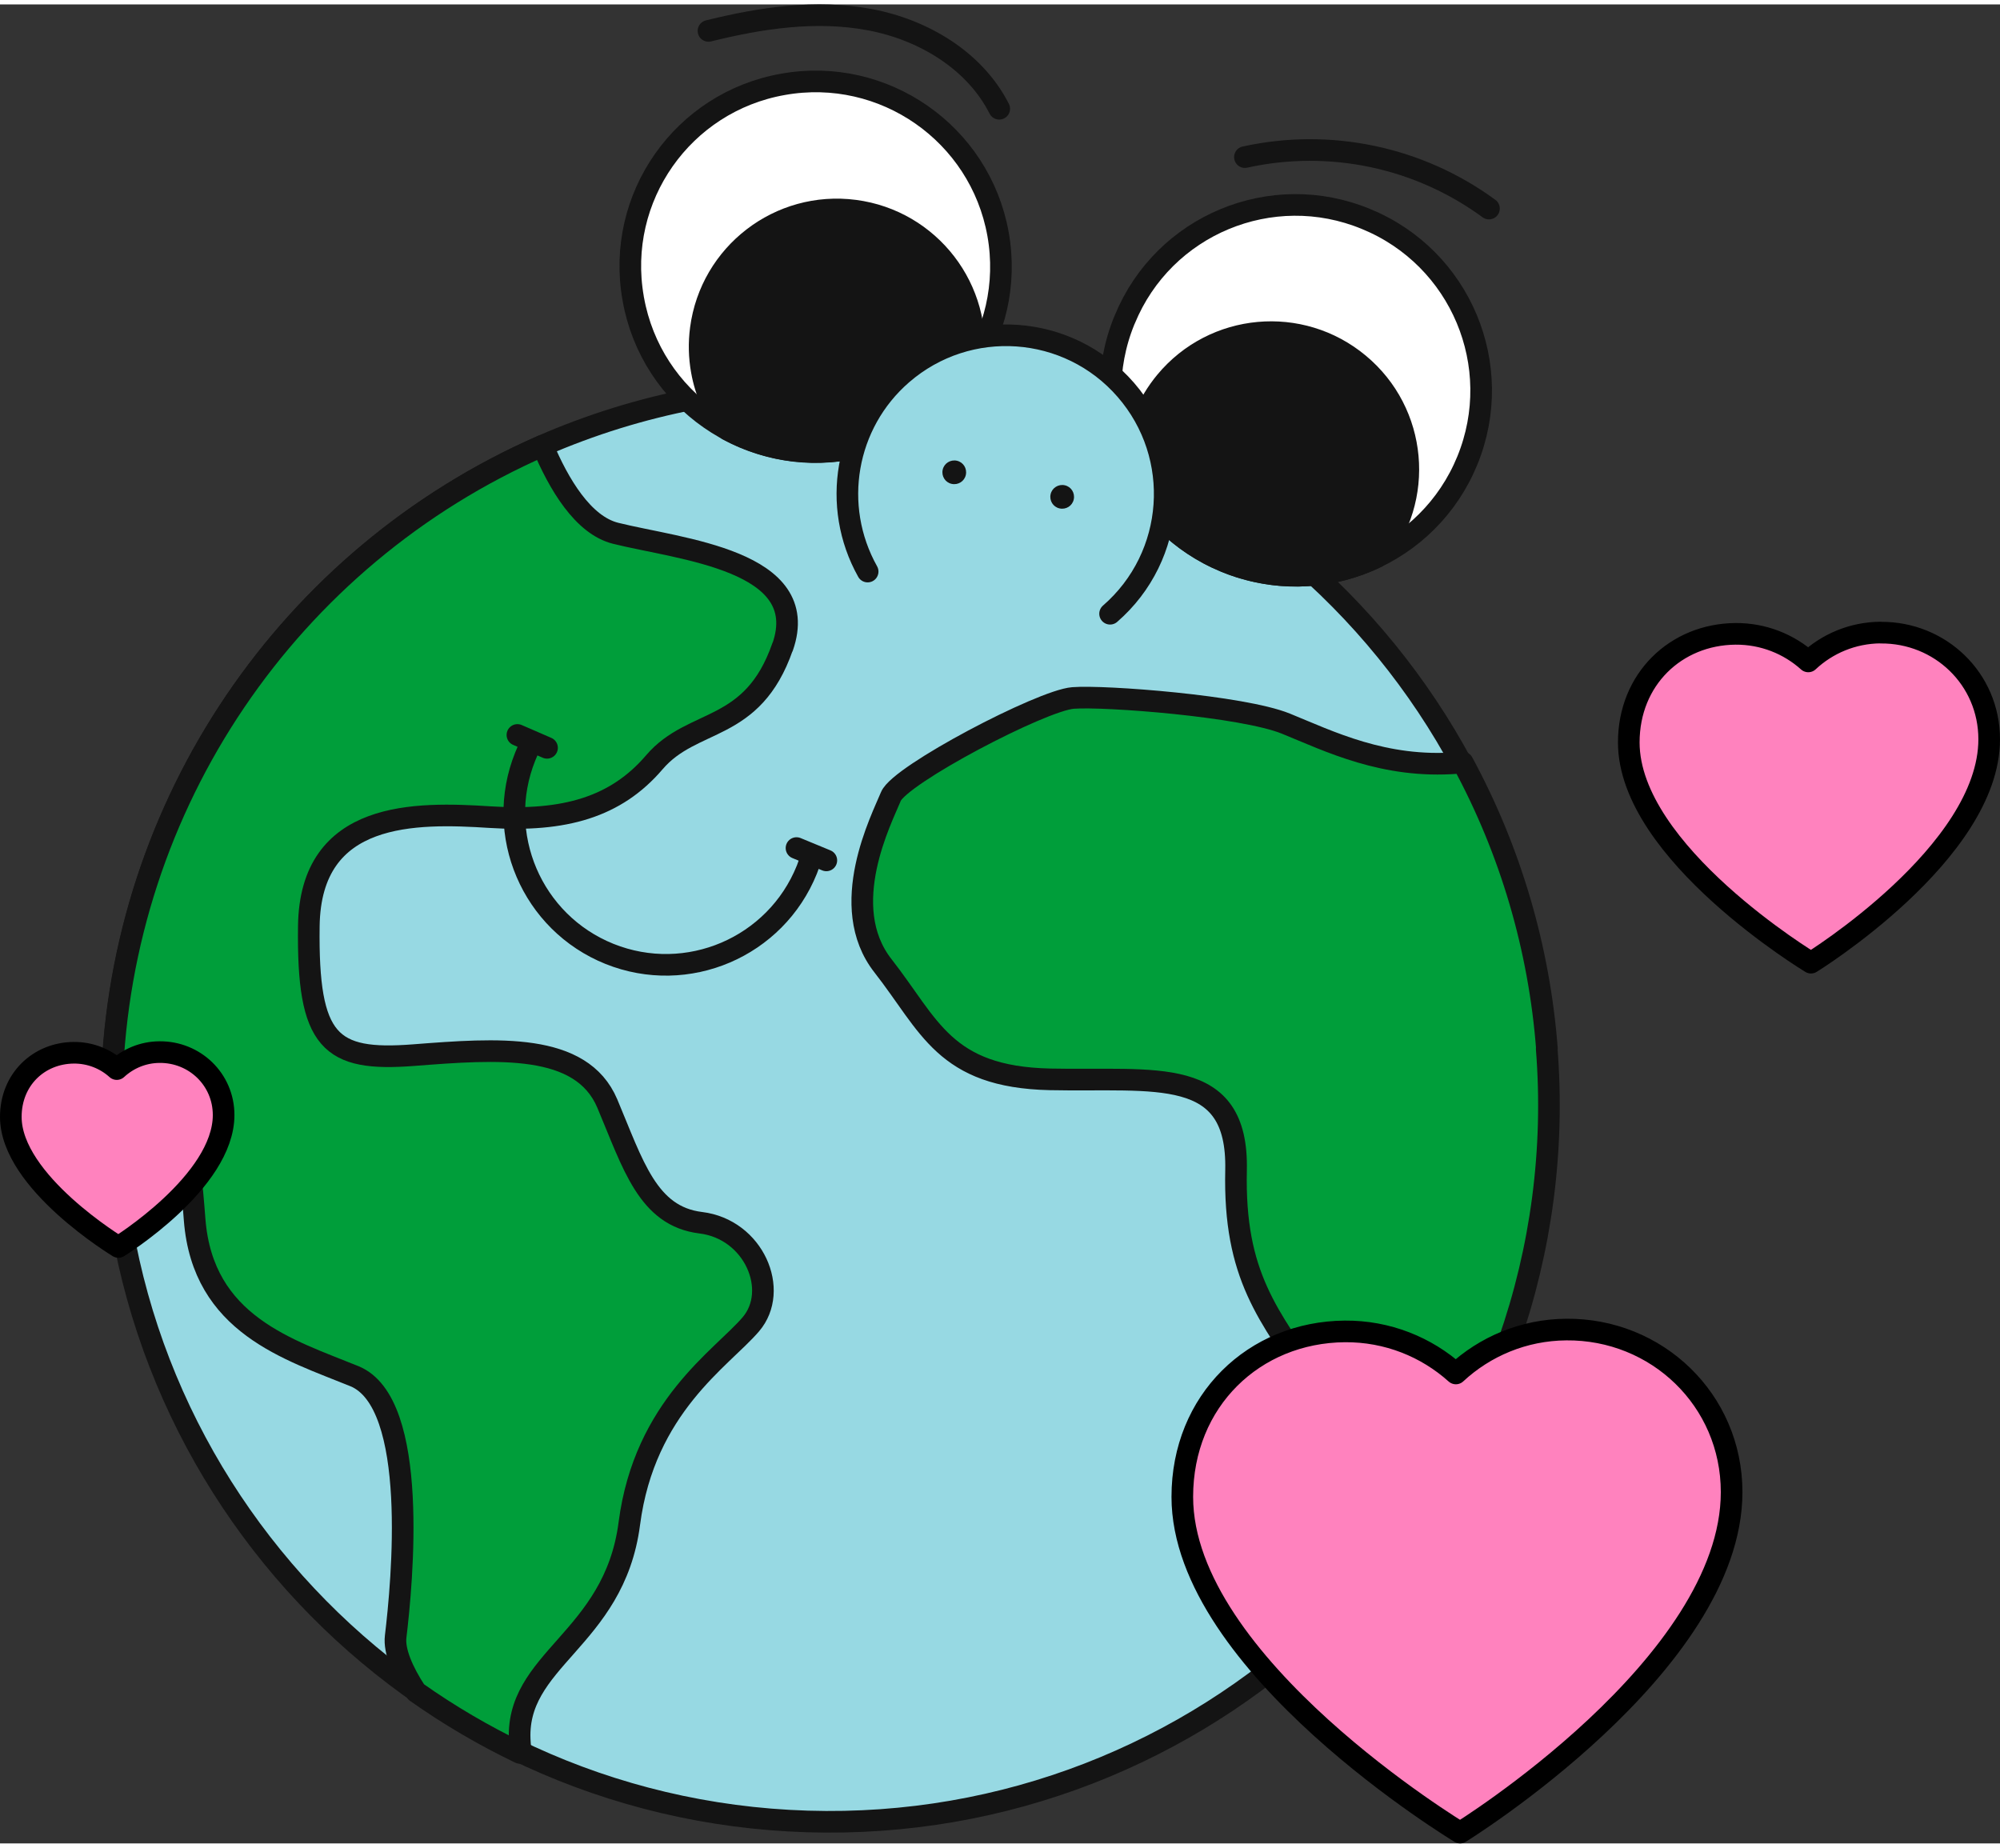 <svg xmlns="http://www.w3.org/2000/svg" viewBox="0 0 184.96 170.07" width="184" height="170">
  <rect x="0" y="0" width="184.96" height="170.07" fill="#333333" stroke="none"/>
  <defs>
    <style>
      .cls-1, .cls-2 {
        fill: none;
      }

      .cls-1, .cls-3, .cls-4, .cls-5, .cls-6 {
        stroke-width: 0px;
      }

      .cls-7 {
        fill: #ff82be;
        stroke: #000;
      }

      .cls-7, .cls-2 {
        stroke-linecap: round;
        stroke-linejoin: round;
        stroke-width: 2px;
      }

      .cls-2 {
        stroke: #141414;
      }

      .cls-3 {
        fill: #141414;
      }

      .cls-4 {
        fill: #97d9e3;
      }

      .cls-5 {
        fill: #009e3a;
      }

      .cls-6 {
        fill: #fff;
      }
    </style>
  </defs>
  <g id="góra">
    <g>
      <g>
        <path id="Path_302" data-name="Path 302" class="cls-4" d="m10.33,99.65c-1.12,36.65,27.69,67.27,64.34,68.39,36.65,1.12,67.27-27.69,68.39-64.34,1.12-36.65-27.69-67.27-64.34-68.39-9.81-.3-19.56,1.58-28.56,5.5-23.51,10.29-39.01,33.19-39.83,58.84"/>
        <path id="Path_303" data-name="Path 303" class="cls-2" d="m10.33,99.65c-1.12,36.65,27.69,67.27,64.34,68.39,36.65,1.12,67.27-27.69,68.39-64.34,1.12-36.65-27.69-67.27-64.34-68.39-9.81-.3-19.56,1.58-28.56,5.5-23.51,10.29-39.01,33.19-39.83,58.84"/>
        <path id="Path_304" data-name="Path 304" class="cls-5" d="m72.37,59.41c-2.79,8.02-8.28,6.5-11.85,10.67-3.57,4.18-8.34,5.52-15.2,5.08-6.86-.44-16.62-.66-16.76,10.08-.14,10.74,1.95,12.53,9.7,11.93,7.75-.6,15.5-1.19,17.9,4.47,2.39,5.66,3.73,10.43,8.65,11.03s7.31,6.25,4.63,9.39c-2.68,3.14-9.83,7.59-11.24,18.43-1.41,10.84-10.72,12.54-10.12,20.29.03.3.03.61,0,.92-3.35-1.61-6.56-3.49-9.6-5.64-1.25-1.9-2.05-3.79-1.89-5.11.59-4.92,2.22-21.63-3.82-24.09-6.04-2.46-14.01-4.76-14.77-14.46-.52-6.67-1-12.88-7.65-12.75.82-25.66,16.32-48.55,39.83-58.84,1.49,3.56,3.74,7.35,6.75,8.1,5.96,1.49,18.24,2.48,15.45,10.51"/>
        <path id="Path_305" data-name="Path 305" class="cls-2" d="m72.37,59.41c-2.79,8.02-8.28,6.5-11.85,10.67-3.57,4.18-8.34,5.52-15.2,5.08-6.86-.44-16.62-.66-16.76,10.08-.14,10.74,1.95,12.53,9.7,11.93,7.75-.6,15.5-1.19,17.9,4.47,2.39,5.66,3.73,10.43,8.65,11.03s7.31,6.25,4.63,9.39c-2.68,3.14-9.83,7.59-11.24,18.43-1.41,10.84-10.72,12.54-10.12,20.29.03.3.03.61,0,.92-3.35-1.61-6.56-3.49-9.6-5.64-1.25-1.9-2.05-3.79-1.89-5.11.59-4.92,2.22-21.63-3.82-24.09-6.04-2.46-14.01-4.76-14.77-14.46-.52-6.67-1-12.88-7.65-12.75.82-25.66,16.32-48.55,39.83-58.84,1.49,3.56,3.74,7.35,6.75,8.1,5.97,1.49,18.25,2.49,15.45,10.51Z"/>
        <path id="Path_306" data-name="Path 306" class="cls-5" d="m143.04,96.59c1.47,18.59-4.96,36.93-17.71,50.53-.32-1.9-.46-3.65-.56-5.01-.38-4.85,1.34-7.9-3.07-14.39-4.4-6.48-7.61-10.14-7.39-19.9.22-9.76-7.46-8.2-17.22-8.41-9.77-.22-11.11-4.98-15.43-10.5-4.33-5.52-.09-13.64.73-15.66.82-2.01,13.93-8.88,16.84-9.11,2.9-.23,15.65.74,19.68,2.37,4.03,1.64,9.09,4.17,15.88,3.64.16-.01.32-.03.48-.05,4.43,8.18,7.08,17.2,7.79,26.48"/>
        <path id="Path_307" data-name="Path 307" class="cls-2" d="m143.04,96.59c1.47,18.59-4.96,36.93-17.71,50.53-.32-1.9-.46-3.65-.56-5.01-.38-4.85,1.34-7.9-3.07-14.39-4.4-6.48-7.61-10.14-7.39-19.9.22-9.76-7.46-8.2-17.22-8.41-9.77-.22-11.11-4.98-15.43-10.5-4.33-5.52-.09-13.64.73-15.66.82-2.01,13.93-8.88,16.84-9.11,2.9-.23,15.65.74,19.68,2.37,4.03,1.64,9.09,4.17,15.88,3.64.16-.01.32-.03.48-.05,4.43,8.18,7.08,17.2,7.79,26.48Z"/>
        <path id="Path_308" data-name="Path 308" class="cls-6" d="m58.57,27.27c1.67,9.31,10.57,15.51,19.88,13.85,9.31-1.67,15.51-10.57,13.85-19.88-1.67-9.31-10.57-15.51-19.88-13.85h0c-9.29,1.63-15.5,10.47-13.87,19.76,0,.04.01.08.02.12"/>
        <path id="Path_309" data-name="Path 309" class="cls-2" d="m58.57,27.27c1.67,9.31,10.57,15.51,19.88,13.85,9.31-1.67,15.51-10.57,13.85-19.88-1.67-9.31-10.57-15.51-19.88-13.85h0c-9.29,1.63-15.5,10.47-13.87,19.76,0,.04.01.08.02.12Z"/>
        <path id="Path_310" data-name="Path 310" class="cls-3" d="m64.9,33.88c.35,1.98,1.18,3.85,2.4,5.46,7.97,4.31,17.91,1.66,22.68-6.04.91-6.95-3.99-13.32-10.94-14.23-6.95-.91-13.32,3.99-14.23,10.94-.17,1.29-.14,2.59.09,3.87"/>
        <path id="Path_311" data-name="Path 311" class="cls-2" d="m64.9,33.88c.35,1.98,1.18,3.85,2.4,5.46,7.97,4.31,17.91,1.66,22.68-6.04.91-6.95-3.99-13.32-10.94-14.23-6.95-.91-13.32,3.99-14.23,10.94-.17,1.29-.14,2.59.09,3.87h0Z"/>
        <path id="Path_312" data-name="Path 312" class="cls-6" d="m103.98,29.22c-3.58,8.76.62,18.76,9.38,22.34,8.76,3.58,18.76-.62,22.34-9.38,3.58-8.76-.62-18.76-9.38-22.34-8.71-3.6-18.7.55-22.29,9.27-.02.04-.03.08-.05.11"/>
        <path id="Path_313" data-name="Path 313" class="cls-2" d="m103.98,29.22c-3.58,8.76.62,18.76,9.38,22.34,8.76,3.58,18.76-.62,22.34-9.38,3.58-8.76-.62-18.76-9.38-22.34-8.71-3.6-18.7.55-22.29,9.27-.02.04-.03.08-.05.11Z"/>
        <g>
          <path id="Path_314" data-name="Path 314" class="cls-3" d="m105.8,38.19c-.76,1.87-1.07,3.89-.89,5.89,4.42,7.9,14.24,10.99,22.39,7.04,4.49-5.39,3.76-13.39-1.63-17.87-5.39-4.49-13.39-3.76-17.87,1.63-.83,1-1.5,2.12-2,3.32"/>
          <path id="Path_315" data-name="Path 315" class="cls-2" d="m105.8,38.19c-.76,1.87-1.07,3.89-.89,5.89,4.42,7.9,14.24,10.99,22.39,7.04,4.49-5.39,3.76-13.39-1.63-17.87-5.39-4.49-13.39-3.76-17.87,1.63-.83,1-1.5,2.12-2,3.32Z"/>
        </g>
        <path id="Path_316" data-name="Path 316" class="cls-4" d="m102.66,56.35c6.12-5.31,6.77-14.58,1.46-20.7-5.31-6.12-14.58-6.77-20.7-1.46-5.26,4.56-6.58,12.19-3.18,18.26"/>
        <path id="Path_317" data-name="Path 317" class="cls-2" d="m102.66,56.35c6.12-5.31,6.77-14.58,1.46-20.7-5.31-6.12-14.58-6.77-20.7-1.46-5.26,4.56-6.58,12.19-3.18,18.26"/>
        <path id="Path_318" data-name="Path 318" class="cls-2" d="m92.41,9.65c-2.27-4.48-7.04-7.32-11.98-8.24-4.94-.93-10.04-.17-14.91,1.04"/>
        <path id="Path_319" data-name="Path 319" class="cls-2" d="m115.13,14.12c7.86-1.73,16.08,0,22.57,4.76"/>
        <path id="Path_320" data-name="Path 320" class="cls-3" d="m87.18,43.03c-.13.59.23,1.18.83,1.31.59.13,1.18-.23,1.31-.83.13-.59-.23-1.18-.83-1.31,0,0,0,0,0,0-.59-.13-1.18.24-1.31.83h0"/>
        <path id="Path_321" data-name="Path 321" class="cls-3" d="m97.16,45.3c-.13.59.23,1.18.83,1.31.59.13,1.18-.23,1.31-.83.13-.59-.23-1.18-.83-1.31,0,0,0,0,0,0-.59-.13-1.18.24-1.31.83h0"/>
        <path id="Path_322" data-name="Path 322" class="cls-2" d="m49.16,68.25c-.22.43-.41.86-.59,1.31-2.88,7.19.61,15.36,7.8,18.25,7.19,2.88,15.36-.61,18.25-7.8.04-.09.07-.18.1-.27.13-.33.24-.66.35-1"/>
        <line id="Line_28" data-name="Line 28" class="cls-1" x1="73.66" y1="78.02" x2="76.42" y2="79.16"/>
        <line id="Line_29" data-name="Line 29" class="cls-2" x1="73.66" y1="78.02" x2="76.42" y2="79.16"/>
        <line id="Line_30" data-name="Line 30" class="cls-1" x1="50.59" y1="68.75" x2="47.85" y2="67.56"/>
        <line id="Line_31" data-name="Line 31" class="cls-2" x1="50.59" y1="68.75" x2="47.85" y2="67.56"/>
      </g>
      <path class="cls-7" d="m144.84,122.55c-3.94.03-7.52,1.57-10.2,4.06-2.72-2.44-6.32-3.92-10.27-3.89-8.38.07-15.03,6.39-15.03,15.3,0,15.56,25.69,31.05,25.69,31.05,0,0,25.11-15.49,25.11-31.49,0-8.52-6.92-15.11-15.3-15.03Z"/>
      <path class="cls-7" d="m173.92,58.09c-2.59.02-4.94,1.03-6.69,2.67-1.78-1.6-4.15-2.57-6.74-2.55-5.5.05-9.86,4.19-9.86,10.04,0,10.21,16.85,20.37,16.85,20.37,0,0,16.48-10.16,16.48-20.66,0-5.59-4.54-9.91-10.04-9.86Z"/>
      <path class="cls-7" d="m14.75,96.89c-1.53.01-2.91.61-3.95,1.57-1.05-.95-2.45-1.52-3.98-1.51-3.25.03-5.82,2.48-5.82,5.93,0,6.03,9.95,12.03,9.95,12.03,0,0,9.73-6,9.73-12.2,0-3.3-2.68-5.85-5.93-5.82Z"/>
    </g>
  </g>
</svg>
